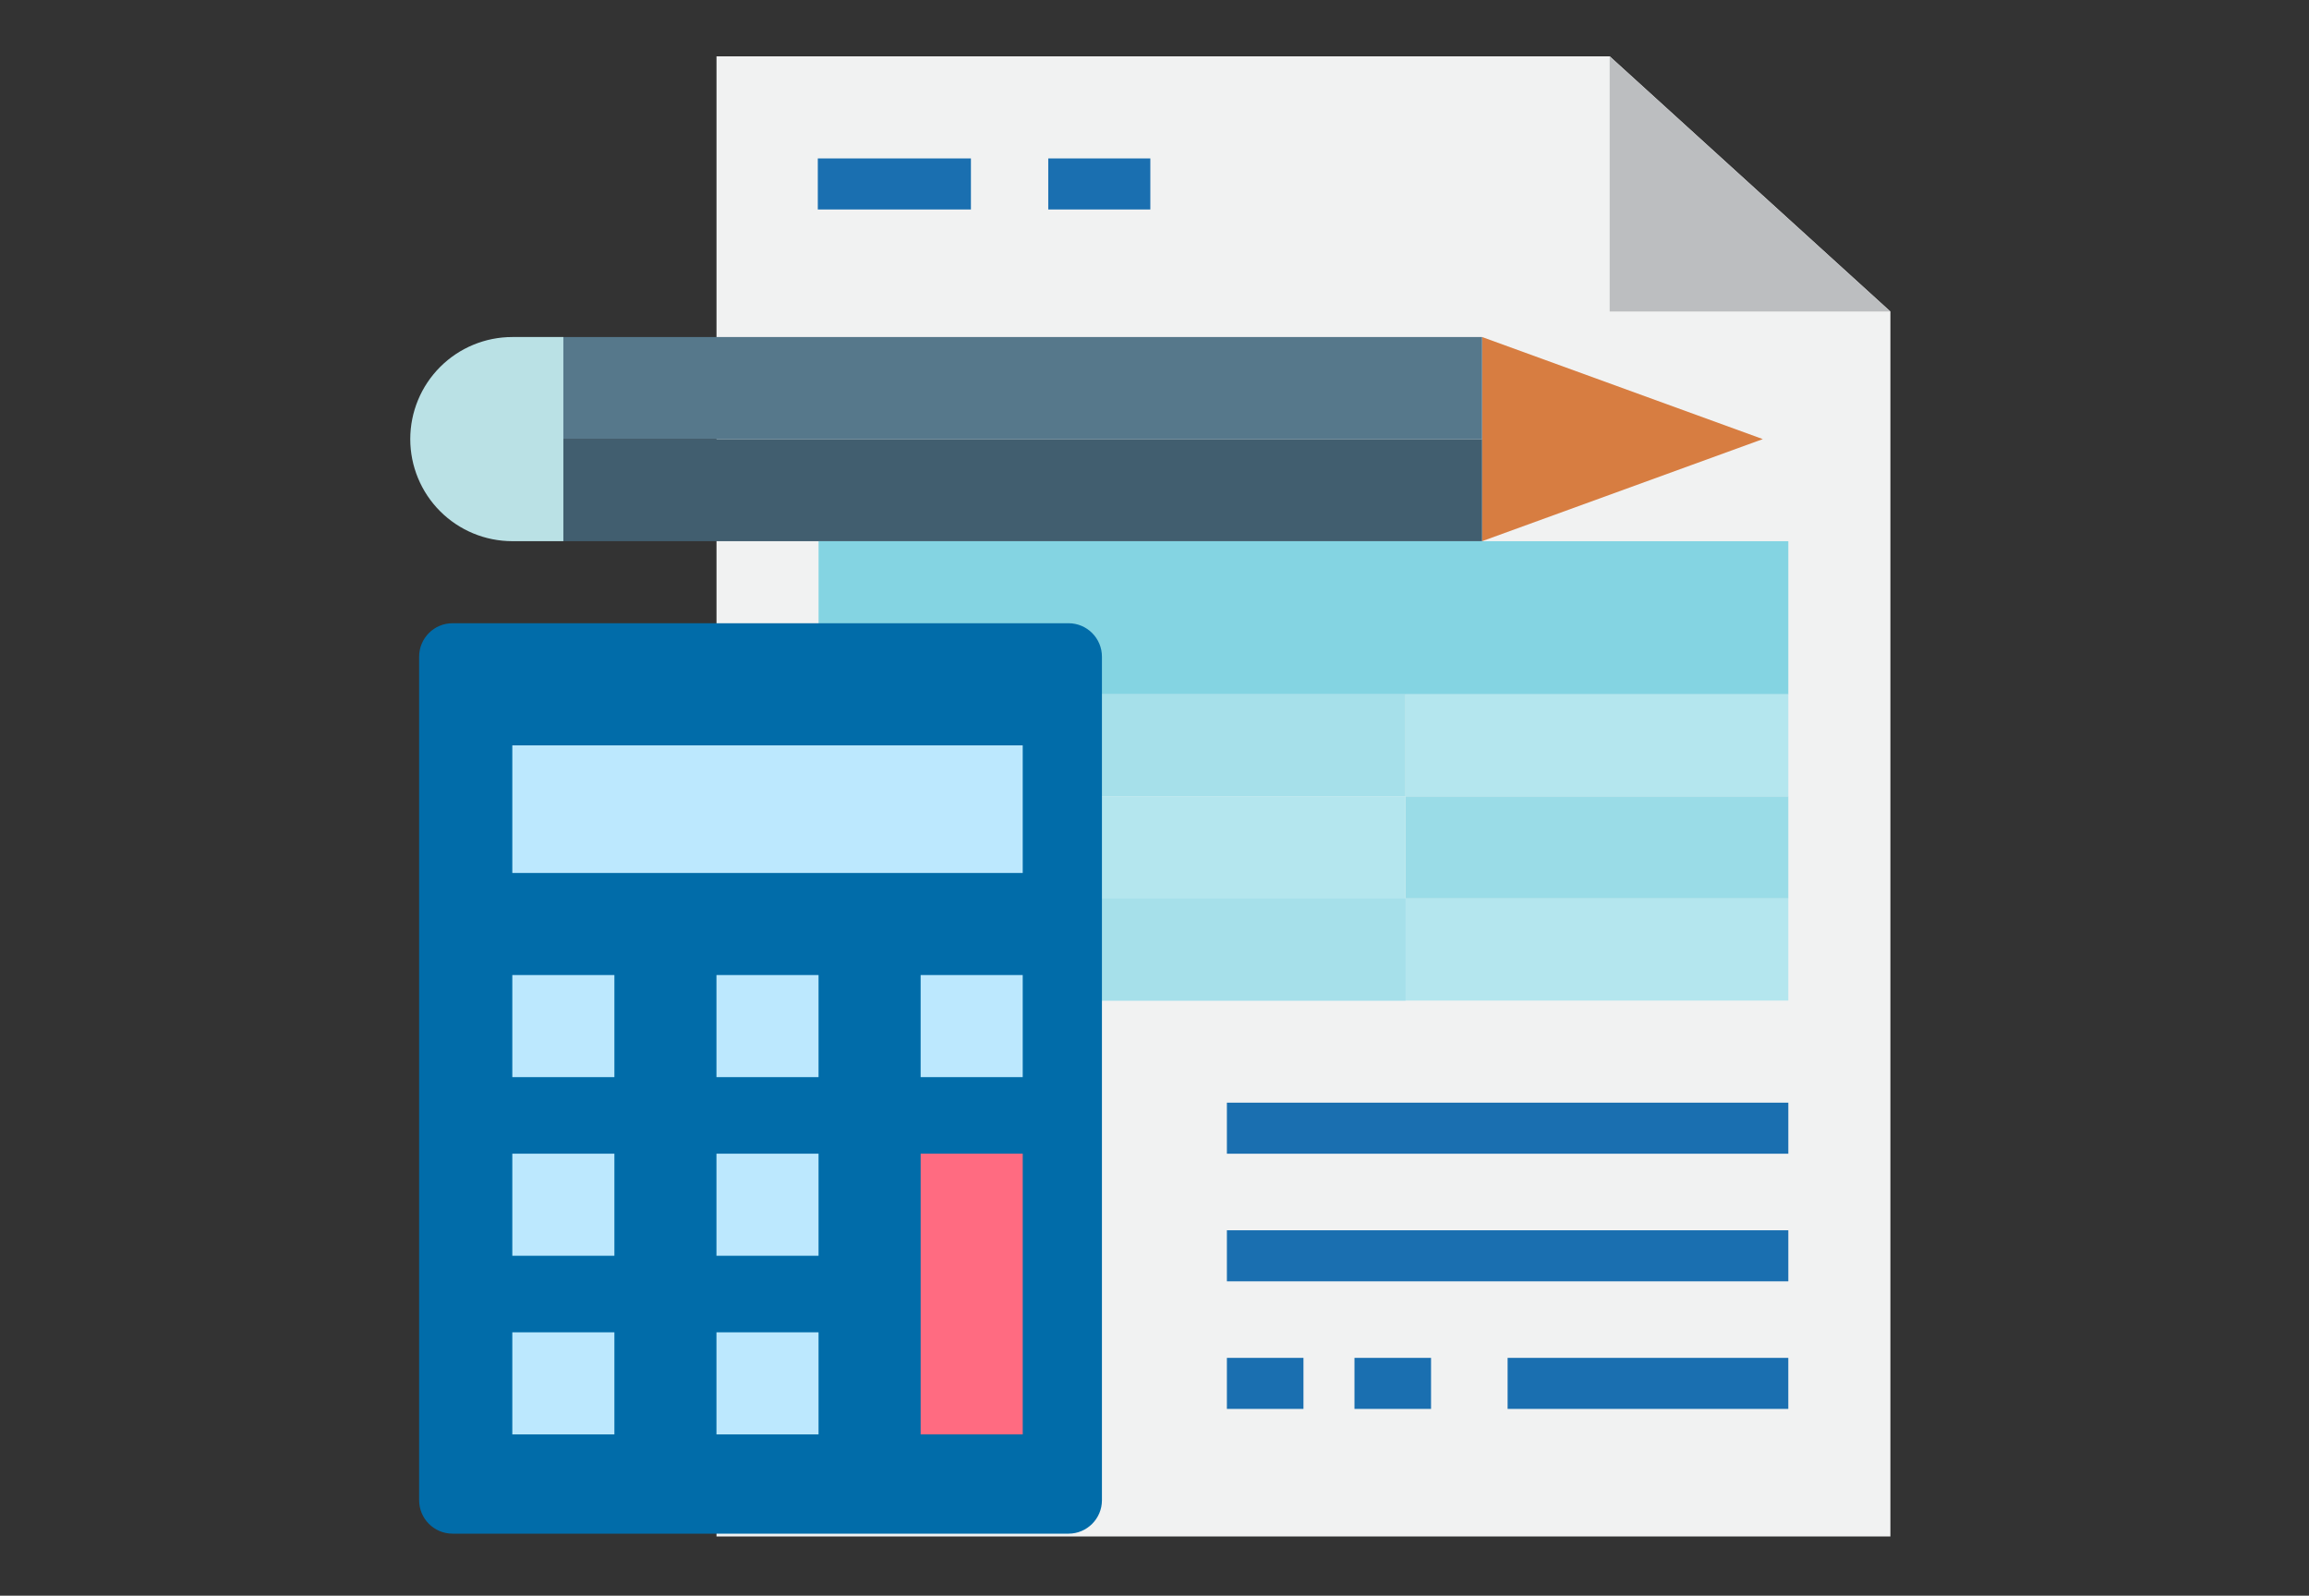 <svg width="246" height="170" viewBox="0 0 246 170" fill="none" xmlns="http://www.w3.org/2000/svg">
<rect x="0" y="0" width="246" height="170" fill="#333333" stroke="none"/>
<g clip-path="url(#clip0_2035_3217)">
<g clip-path="url(#clip1_2035_3217)">
<path d="M76.336 163.693H201.403V33.188L171.497 6H76.336V163.693Z" fill="#F1F2F2"/>
<path d="M171.494 11.438V33.188H201.401L171.494 6V11.438Z" fill="#BCBEC0"/>
<path d="M60.022 57.656H54.584C51.7 57.656 48.934 56.511 46.894 54.471C44.855 52.432 43.709 49.666 43.709 46.781C43.709 43.897 44.855 41.131 46.894 39.092C48.934 37.052 51.7 35.906 54.584 35.906H60.022V57.656Z" fill="#BAE1E5"/>
<path d="M157.902 49.501V57.656L187.809 46.781L157.902 35.906V49.501Z" fill="#D77D41"/>
<path d="M157.9 57.656H60.022V46.781H157.9V57.656Z" fill="#415E6F"/>
<path d="M157.9 46.781H60.022V35.906H157.9V46.781Z" fill="#56788B"/>
<path d="M87.211 57.66H190.528V73.974H87.211V57.66Z" fill="#84D4E2"/>
<path d="M111.682 73.973H149.745V84.848H111.682V73.973Z" fill="#A6E0EA"/>
<path d="M149.744 84.848H190.528V95.723H149.744V84.848Z" fill="#9ADCE7"/>
<path d="M111.682 95.723H190.529V106.598H111.682V95.723ZM111.682 84.848H149.745V95.723H111.682V84.848Z" fill="#B4E6EE"/>
<path d="M111.682 95.727H149.745V106.602H111.682V95.727Z" fill="#A6E0EA"/>
<path d="M149.744 73.973H190.528V84.848H149.744V73.973Z" fill="#B4E6EE"/>
<path d="M113.838 66.398H48.217C46.249 66.398 44.654 67.993 44.654 69.961V159.831C44.654 161.799 46.249 163.394 48.217 163.394H113.838C115.805 163.394 117.4 161.799 117.4 159.831V69.961C117.4 67.993 115.805 66.398 113.838 66.398Z" fill="#016CA9"/>
<path d="M54.582 79.41H108.959V93.005H54.582V79.41ZM54.582 103.88H65.457V114.755H54.582V103.88ZM54.582 122.912H65.457V133.787H54.582V122.912ZM54.582 141.944H65.457V152.819H54.582V141.944ZM76.332 103.88H87.207V114.755H76.332V103.88ZM76.332 122.912H87.207V133.787H76.332V122.912ZM76.332 141.944H87.207V152.819H76.332V141.944ZM98.084 103.88H108.959V114.755H98.084V103.88Z" fill="#BCE8FE"/>
<path d="M98.086 122.91H108.961V152.817H98.086V122.91Z" fill="#FF6B81"/>
<path d="M87.129 16.879H103.442V22.317H87.129V16.879ZM111.681 16.879H122.556V22.317H111.681V16.879ZM130.713 117.476H190.528V122.915H130.713V117.476ZM130.713 131.071H190.528V136.51H130.713V131.071ZM130.713 144.665H138.87V150.103H130.713V144.665ZM144.306 144.665H152.463V150.103H144.306V144.665ZM160.62 144.665H190.526V150.103H160.62V144.665Z" fill="#1A6FB0"/>
</g>
</g>
<defs>
<clipPath id="clip0_2035_3217">
<rect width="157.693" height="157.693" fill="white" transform="translate(43.709 6)"/>
</clipPath>
<clipPath id="clip1_2035_3217">
<rect width="157.693" height="157.693" fill="white" transform="translate(43.709 6)"/>
</clipPath>
</defs>
</svg>
